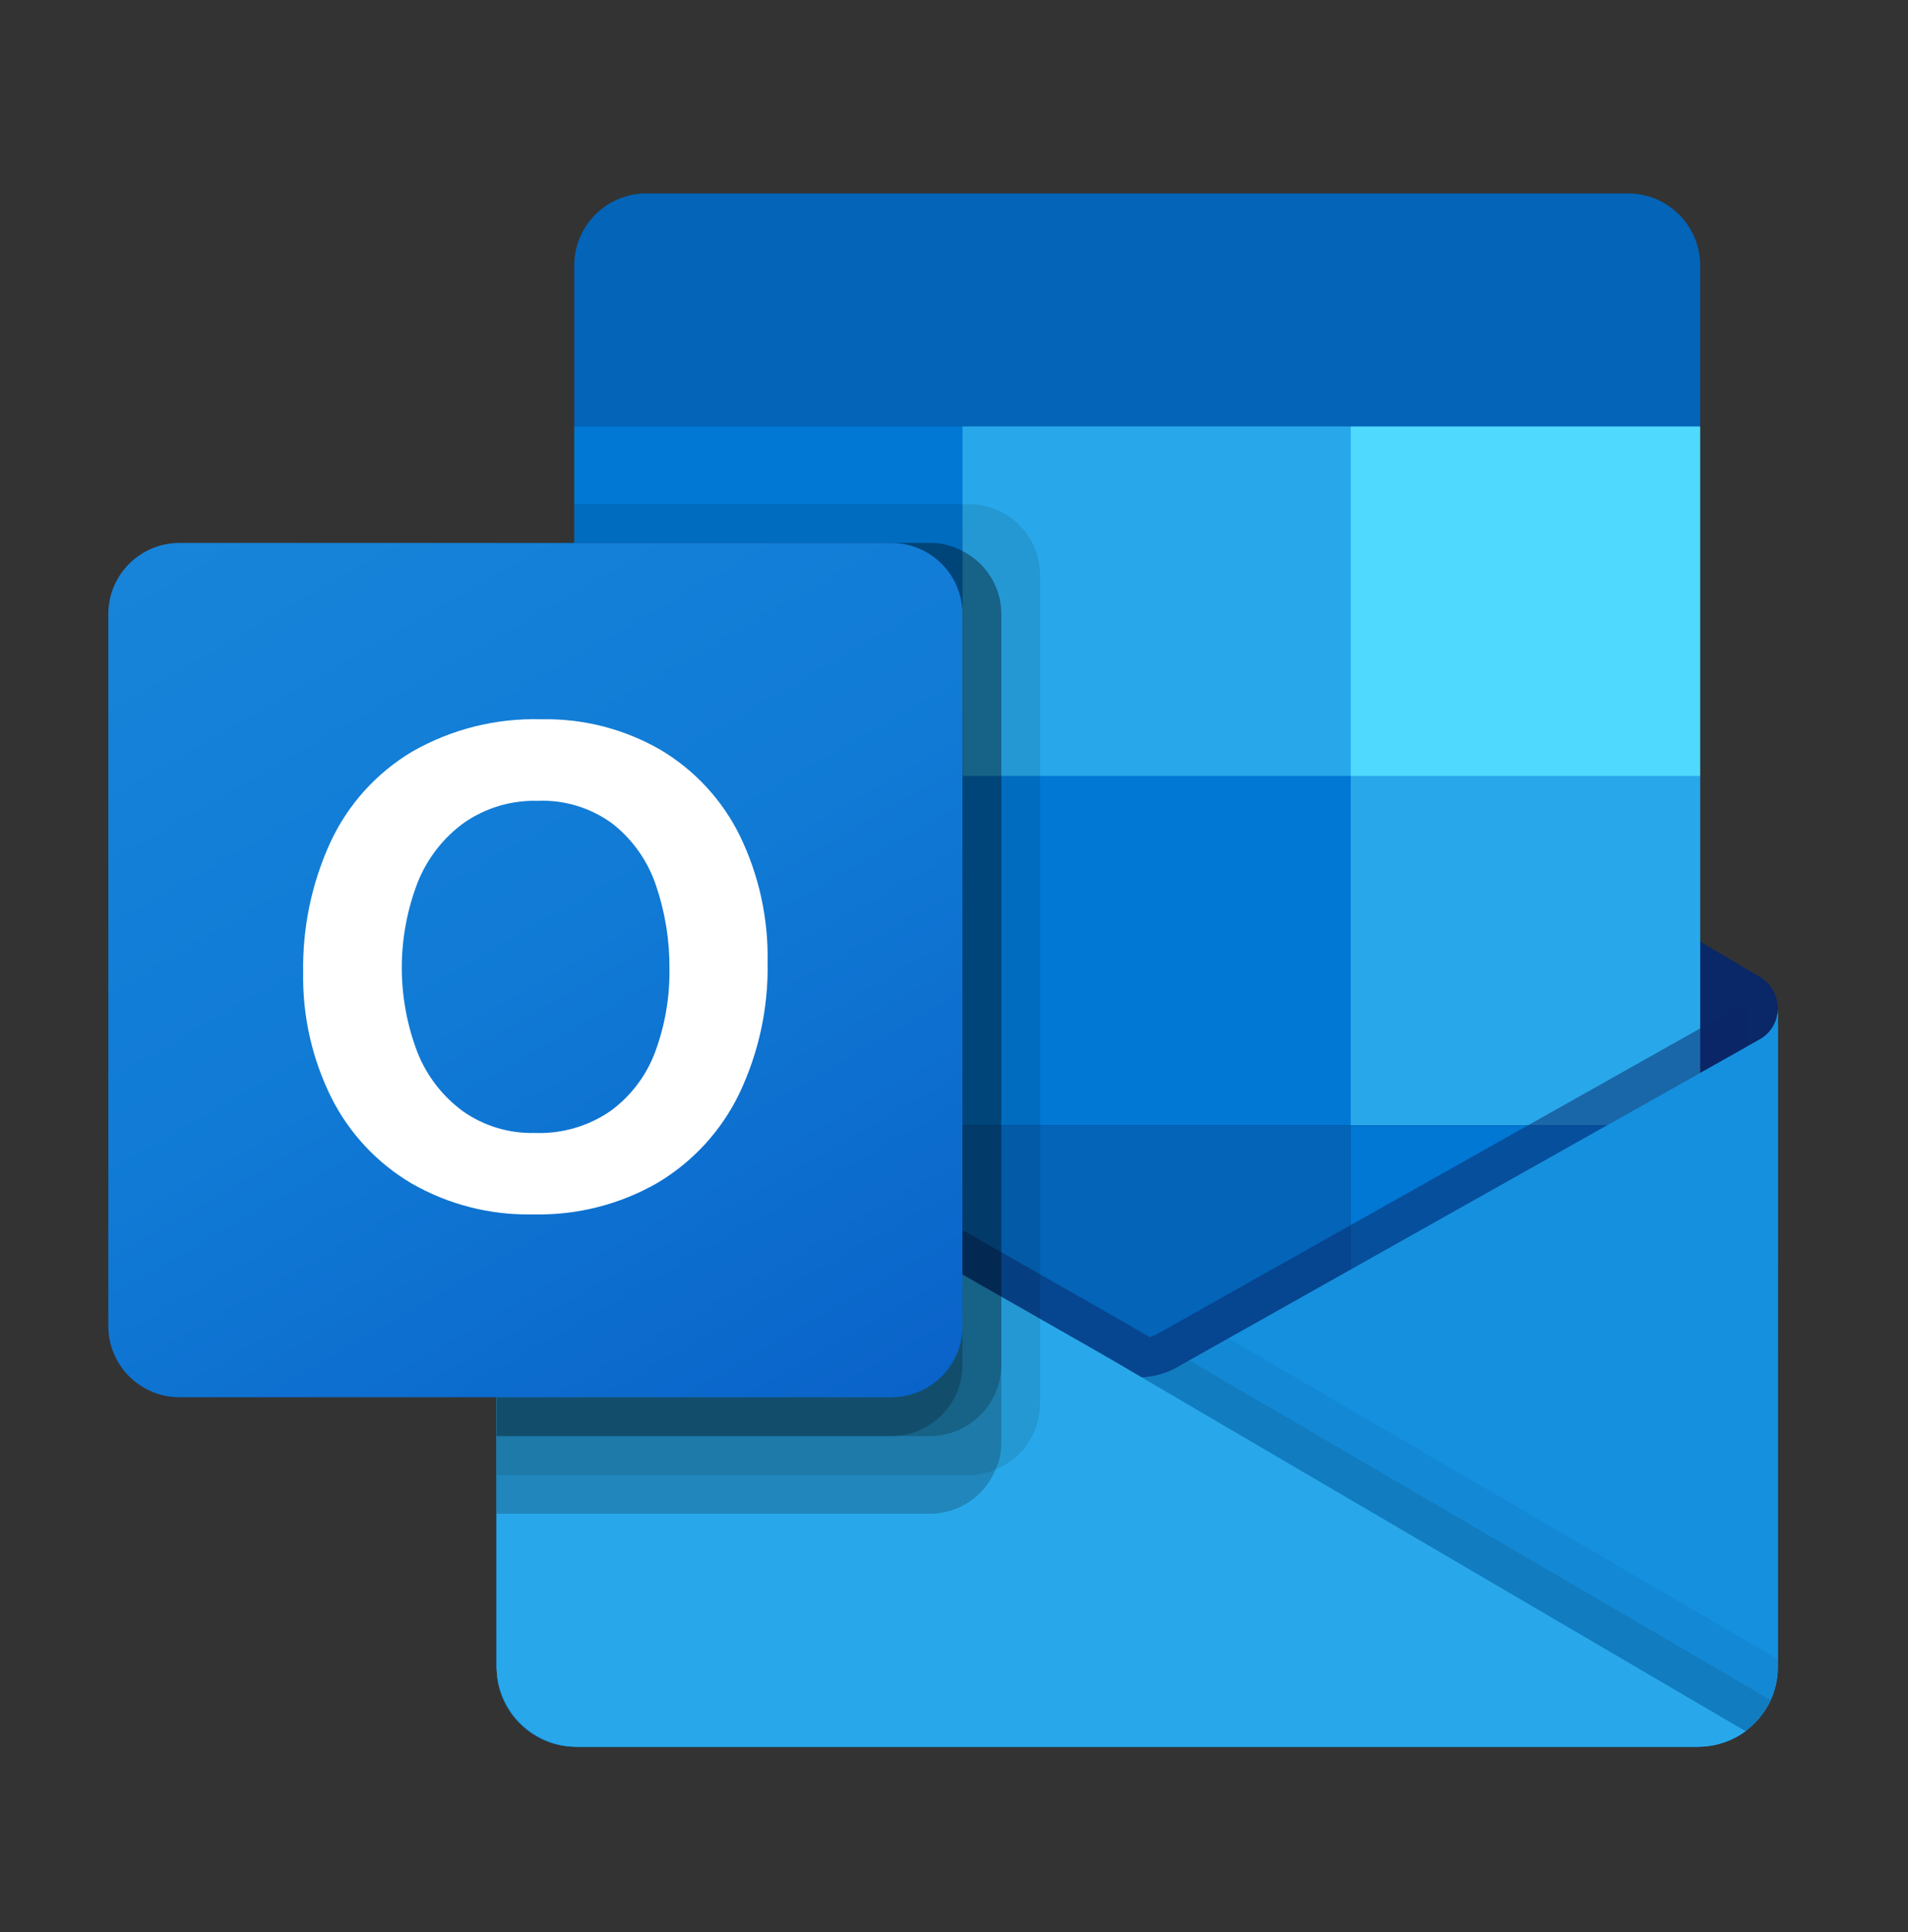 <svg width="80" height="81" viewBox="0 0 80 81" fill="none" xmlns="http://www.w3.org/2000/svg">
<rect x="0" y="0" width="80" height="81" fill="#333333" stroke="none"/>
<g clip-path="url(#clip0_63_2885)">
<path d="M74.542 42.295C74.546 41.748 74.263 41.239 73.797 40.953H73.789L73.759 40.936L49.504 26.578C49.399 26.507 49.29 26.443 49.178 26.384C48.241 25.901 47.129 25.901 46.192 26.384C46.08 26.443 45.971 26.507 45.867 26.578L21.611 40.936L21.582 40.953C20.84 41.413 20.613 42.388 21.074 43.13C21.21 43.348 21.397 43.53 21.619 43.66L45.875 58.018C45.98 58.088 46.089 58.153 46.201 58.212C47.137 58.695 48.25 58.695 49.186 58.212C49.298 58.153 49.407 58.088 49.512 58.018L73.768 43.66C74.252 43.377 74.548 42.856 74.542 42.295Z" fill="#0A2767"/>
<path d="M24.439 32.709H40.356V47.3H24.439V32.709ZM71.287 17.877V11.202C71.325 9.534 70.004 8.149 68.335 8.109H27.029C25.36 8.149 24.039 9.534 24.077 11.202V17.877L48.496 24.388L71.287 17.877Z" fill="#0364B8"/>
<path d="M24.077 17.877H40.356V32.528H24.077V17.877Z" fill="#0078D4"/>
<path d="M56.636 17.877H40.356V32.528L56.636 47.179H71.287V32.528L56.636 17.877Z" fill="#28A8EA"/>
<path d="M40.356 32.528H56.635V47.179H40.356V32.528Z" fill="#0078D4"/>
<path d="M40.356 47.179H56.635V61.83H40.356V47.179Z" fill="#0364B8"/>
<path d="M24.439 47.3H40.356V60.564H24.439V47.3Z" fill="#14447D"/>
<path d="M56.636 47.179H71.287V61.83H56.636V47.179Z" fill="#0078D4"/>
<path d="M73.797 43.57L73.766 43.586L49.51 57.228C49.404 57.293 49.297 57.355 49.184 57.41C48.773 57.607 48.325 57.717 47.869 57.736L46.544 56.961C46.432 56.905 46.323 56.843 46.218 56.774L21.637 42.745H21.626L20.822 42.295V69.911C20.834 71.754 22.337 73.237 24.18 73.226H71.236C71.264 73.226 71.288 73.213 71.317 73.213C71.707 73.188 72.09 73.108 72.457 72.975C72.615 72.908 72.769 72.828 72.915 72.737C73.024 72.675 73.211 72.54 73.211 72.54C74.045 71.923 74.538 70.949 74.542 69.911V42.295C74.542 42.824 74.257 43.311 73.797 43.57Z" fill="url(#paint0_linear_63_2885)"/>
<path opacity="0.5" d="M73.24 42.186V43.879L47.877 61.342L21.619 42.756C21.619 42.747 21.612 42.74 21.603 42.74L19.194 41.291V40.07L20.187 40.054L22.287 41.258L22.335 41.275L22.515 41.389C22.515 41.389 47.194 55.47 47.259 55.502L48.203 56.056C48.284 56.023 48.366 55.991 48.463 55.958C48.512 55.926 72.963 42.17 72.963 42.17L73.24 42.186Z" fill="#0A2767"/>
<path d="M73.797 43.57L73.766 43.588L49.51 57.23C49.404 57.295 49.297 57.357 49.184 57.412C48.242 57.872 47.141 57.872 46.199 57.412C46.087 57.357 45.979 57.296 45.873 57.23L21.618 43.588L21.588 43.57C21.12 43.316 20.826 42.828 20.822 42.295V69.911C20.833 71.753 22.336 73.237 24.178 73.226C24.178 73.226 24.178 73.226 24.178 73.226H71.186C73.028 73.237 74.531 71.754 74.542 69.911C74.542 69.911 74.542 69.911 74.542 69.911V42.295C74.542 42.824 74.257 43.311 73.797 43.57Z" fill="#1490DF"/>
<path opacity="0.1" d="M49.863 57.028L49.5 57.231C49.395 57.298 49.286 57.36 49.175 57.415C48.775 57.612 48.34 57.727 47.895 57.754L57.124 68.667L73.222 72.547C73.663 72.213 74.014 71.775 74.243 71.272L49.863 57.028Z" fill="black"/>
<path opacity="0.05" d="M51.508 56.103L49.5 57.231C49.395 57.298 49.286 57.36 49.175 57.415C48.775 57.612 48.34 57.727 47.895 57.754L52.219 69.675L73.227 72.542C74.055 71.921 74.542 70.946 74.542 69.911V69.555L51.508 56.103Z" fill="black"/>
<path d="M24.224 73.226H71.181C71.903 73.229 72.608 73.001 73.191 72.575L46.542 56.965C46.43 56.908 46.322 56.846 46.217 56.777L21.636 42.748H21.624L20.822 42.295V69.817C20.82 71.698 22.343 73.224 24.224 73.226Z" fill="#28A8EA"/>
<path opacity="0.1" d="M43.612 24.116V58.84C43.609 60.057 42.869 61.151 41.74 61.607C41.39 61.758 41.014 61.835 40.633 61.835H20.822V22.761H24.077V21.133H40.633C42.278 21.139 43.609 22.472 43.612 24.116Z" fill="black"/>
<path opacity="0.2" d="M41.984 25.745V60.468C41.988 60.861 41.905 61.25 41.74 61.607C41.288 62.722 40.208 63.453 39.005 63.458H20.822V22.761H39.005C39.478 22.756 39.943 22.874 40.356 23.102C41.354 23.605 41.984 24.627 41.984 25.745Z" fill="black"/>
<path opacity="0.2" d="M41.984 25.745V57.212C41.976 58.856 40.649 60.188 39.005 60.202H20.822V22.761H39.005C39.478 22.756 39.943 22.874 40.356 23.102C41.354 23.605 41.984 24.627 41.984 25.745Z" fill="black"/>
<path opacity="0.2" d="M40.356 25.744V57.212C40.355 58.858 39.024 60.194 37.377 60.202H20.822V22.761H37.377C39.023 22.761 40.357 24.097 40.356 25.743C40.356 25.743 40.356 25.744 40.356 25.744Z" fill="black"/>
<path d="M7.526 22.761H37.372C39.02 22.761 40.356 24.096 40.356 25.744V55.59C40.356 57.239 39.02 58.574 37.372 58.574H7.526C5.878 58.574 4.542 57.238 4.542 55.59V25.744C4.542 24.096 5.878 22.761 7.526 22.761Z" fill="url(#paint1_linear_63_2885)"/>
<path d="M13.869 35.276C14.604 33.709 15.791 32.398 17.278 31.511C18.924 30.568 20.798 30.099 22.694 30.153C24.451 30.115 26.185 30.56 27.706 31.441C29.136 32.294 30.288 33.543 31.022 35.038C31.821 36.685 32.219 38.498 32.184 40.329C32.223 42.242 31.813 44.138 30.988 45.864C30.236 47.412 29.048 48.706 27.569 49.587C25.989 50.494 24.191 50.951 22.37 50.909C20.575 50.952 18.803 50.502 17.247 49.606C15.804 48.752 14.638 47.501 13.887 46.002C13.083 44.379 12.68 42.586 12.711 40.775C12.678 38.878 13.073 36.998 13.869 35.276ZM17.502 44.115C17.894 45.106 18.559 45.965 19.42 46.593C20.297 47.206 21.346 47.522 22.415 47.495C23.554 47.54 24.676 47.213 25.612 46.564C26.462 45.938 27.11 45.076 27.475 44.086C27.883 42.98 28.084 41.809 28.069 40.63C28.081 39.44 27.892 38.257 27.509 37.13C27.17 36.113 26.544 35.216 25.705 34.548C24.792 33.868 23.673 33.523 22.536 33.572C21.443 33.543 20.37 33.862 19.47 34.481C18.595 35.112 17.918 35.979 17.517 36.98C16.628 39.276 16.623 41.82 17.504 44.119L17.502 44.115Z" fill="white"/>
<path d="M56.636 17.877H71.287V32.528H56.636V17.877Z" fill="#50D9FF"/>
</g>
<defs>
<linearGradient id="paint0_linear_63_2885" x1="47.682" y1="42.295" x2="47.682" y2="73.226" gradientUnits="userSpaceOnUse">
<stop stop-color="#35B8F1"/>
<stop offset="1" stop-color="#28A8EA"/>
</linearGradient>
<linearGradient id="paint1_linear_63_2885" x1="10.764" y1="20.429" x2="34.135" y2="60.906" gradientUnits="userSpaceOnUse">
<stop stop-color="#1784D9"/>
<stop offset="0.5" stop-color="#107AD5"/>
<stop offset="1" stop-color="#0A63C9"/>
</linearGradient>
<clipPath id="clip0_63_2885">
<rect width="70" height="65.116" fill="white" transform="translate(4.542 8.109)"/>
</clipPath>
</defs>
</svg>
